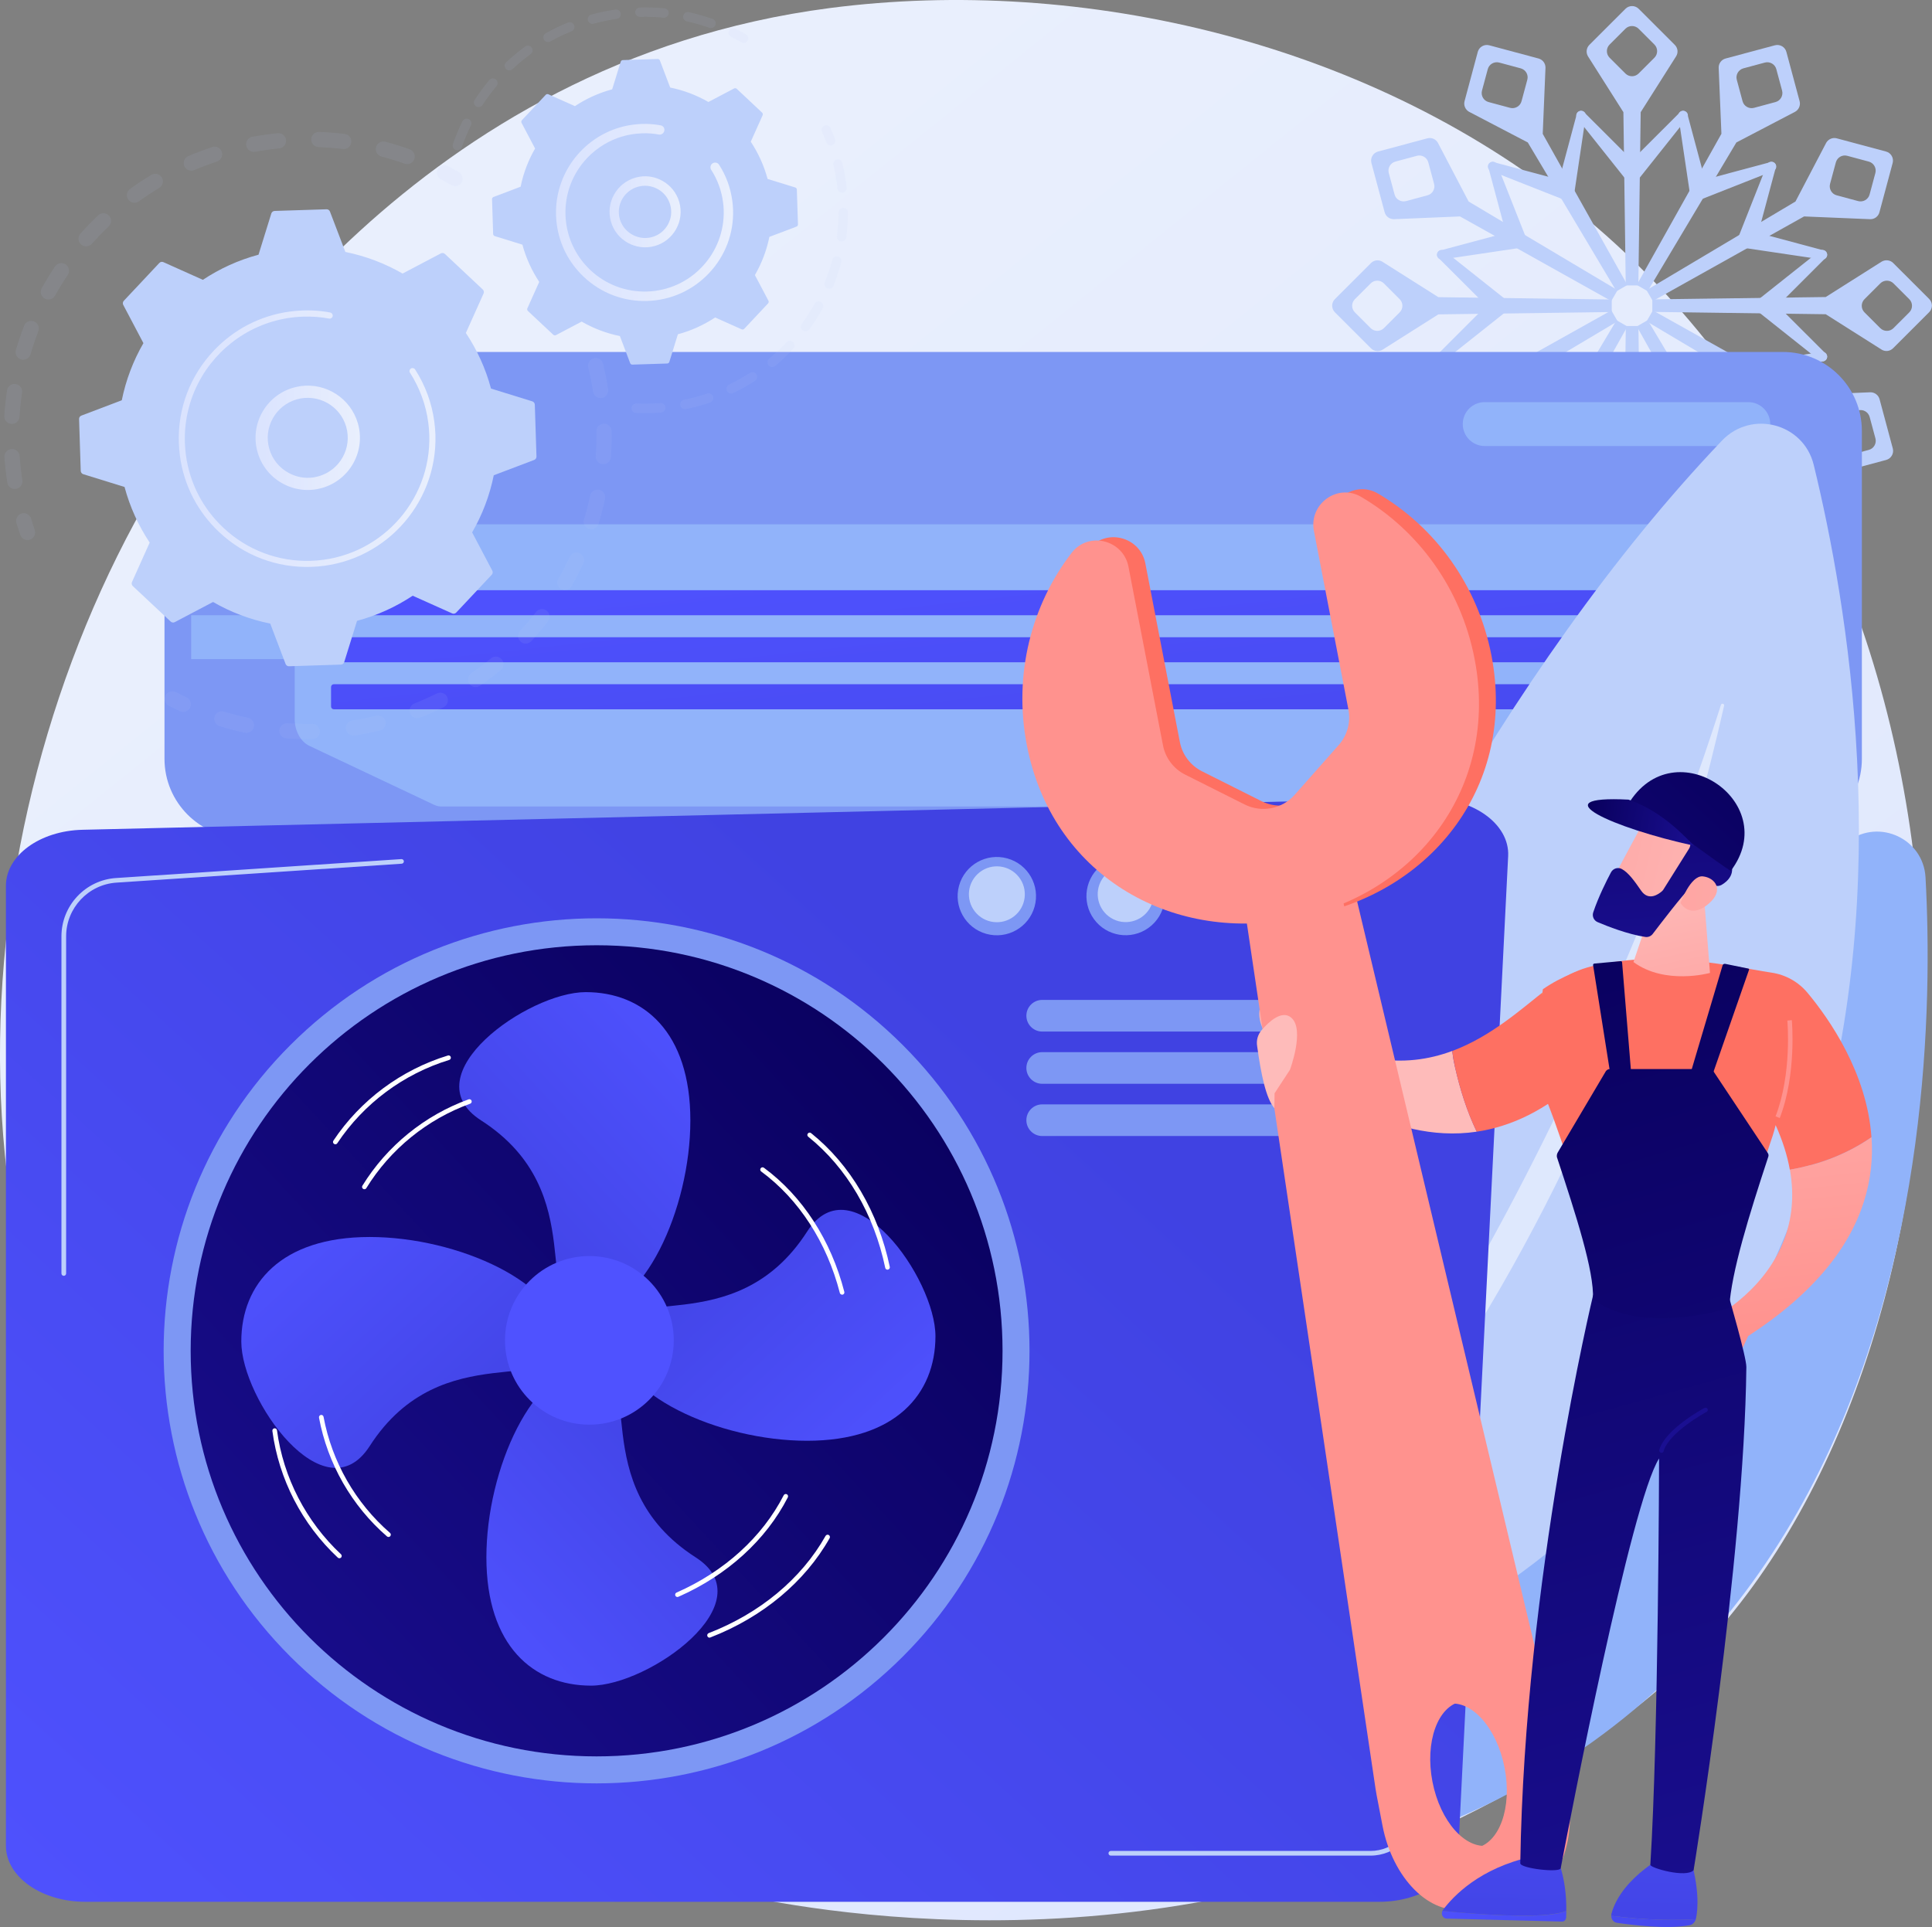 <svg width="416" height="415" viewBox="0 0 416 415" fill="none" xmlns="http://www.w3.org/2000/svg">
<rect x="0" y="0" width="416" height="415" fill="#808080" stroke="none"/>
<g clip-path="url(#clip0)">
<path d="M365.986 355.388C357.487 364.281 349.448 370.032 343.085 374.552C268.389 427.85 180.004 412.317 161.212 408.523C133.475 402.92 79.857 392.086 41.085 346.762C-17.561 278.183 -8.44 170.135 37.066 98.8C45.387 85.757 89.349 13.339 178.684 1.734C232.748 -5.291 295.785 8.878 341.423 46.91C437.225 126.723 430.402 287.951 365.986 355.388Z" fill="url(#paint0_linear)"/>
<path d="M363.153 24.174C363.509 24.529 363.539 25.093 363.227 25.493L352.948 38.417L350.219 35.69L361.744 24.174C362.13 23.788 362.767 23.788 363.153 24.174Z" fill="#BDD0FB"/>
<path d="M339.688 24.174C339.332 24.529 339.303 25.093 339.614 25.493L349.893 38.417L352.622 35.69L341.097 24.174C340.712 23.788 340.074 23.788 339.688 24.174Z" fill="#BDD0FB"/>
<path d="M360.617 9.663L352.845 1.897C352.058 1.111 350.783 1.111 349.997 1.897L342.225 9.663C341.572 10.316 341.453 11.323 341.913 12.109L349.552 24.159L350.056 61.464H352.77L353.275 24.159L360.913 12.109C361.403 11.323 361.269 10.316 360.617 9.663ZM356.226 12.435L352.83 15.829C352.044 16.615 350.768 16.615 349.982 15.829L346.585 12.435C345.799 11.649 345.799 10.375 346.585 9.589L349.982 6.195C350.768 5.41 352.044 5.41 352.83 6.195L356.226 9.589C357.012 10.375 357.012 11.649 356.226 12.435Z" fill="#BDD0FB"/>
<path d="M363.153 107.515C363.509 107.159 363.539 106.596 363.227 106.196L352.948 93.271L350.219 95.998L361.744 107.515C362.13 107.9 362.767 107.9 363.153 107.515Z" fill="#BDD0FB"/>
<path d="M339.688 107.515C339.332 107.159 339.303 106.596 339.614 106.196L349.893 93.271L352.622 95.998L341.097 107.515C340.712 107.9 340.074 107.9 339.688 107.515Z" fill="#BDD0FB"/>
<path d="M360.928 119.564L353.29 107.515L352.785 70.209H350.071L349.567 107.515L341.928 119.564C341.454 120.35 341.587 121.373 342.24 122.01L350.012 129.776C350.798 130.562 352.073 130.562 352.86 129.776L360.632 122.01C361.269 121.358 361.403 120.35 360.928 119.564ZM356.226 122.084L352.83 125.478C352.044 126.264 350.768 126.264 349.982 125.478L346.585 122.084C345.799 121.298 345.799 120.024 346.585 119.238L349.982 115.844C350.768 115.059 352.044 115.059 352.83 115.844L356.226 119.238C357.013 120.039 357.013 121.298 356.226 122.084Z" fill="#BDD0FB"/>
<path d="M340.727 23.892C341.216 24.025 341.528 24.5 341.453 25.004L339.021 41.337L335.283 40.344L339.496 24.618C339.659 24.07 340.193 23.744 340.727 23.892Z" fill="#BDD0FB"/>
<path d="M320.406 35.616C320.273 36.105 320.525 36.609 321 36.802L336.366 42.864L337.36 39.129L321.623 34.919C321.104 34.771 320.555 35.082 320.406 35.616Z" fill="#BDD0FB"/>
<path d="M331.278 12.598L320.659 9.752C319.591 9.471 318.478 10.108 318.196 11.175L315.349 21.787C315.111 22.677 315.512 23.61 316.313 24.07L328.965 30.68L348.068 62.724L350.412 61.375L332.183 28.828L332.776 14.584C332.791 13.65 332.168 12.835 331.278 12.598ZM328.861 17.178L327.615 21.802C327.333 22.869 326.221 23.507 325.153 23.225L320.525 21.98C319.457 21.698 318.819 20.587 319.101 19.52L320.347 14.895C320.629 13.828 321.741 13.191 322.809 13.473L327.437 14.718C328.52 15.014 329.157 16.111 328.861 17.178Z" fill="#BDD0FB"/>
<path d="M382.435 96.072C382.568 95.583 382.316 95.079 381.841 94.887L366.475 88.825L365.481 92.56L381.218 96.769C381.738 96.917 382.286 96.591 382.435 96.072Z" fill="#BDD0FB"/>
<path d="M362.115 107.796C361.625 107.663 361.314 107.188 361.388 106.685L363.82 90.351L367.558 91.344L363.346 107.07C363.183 107.618 362.649 107.93 362.115 107.796Z" fill="#BDD0FB"/>
<path d="M386.528 107.618L373.877 101.008L354.788 68.949L352.444 70.298L370.658 102.861L370.065 117.104C370.05 118.023 370.658 118.838 371.563 119.075L382.183 121.921C383.251 122.203 384.363 121.565 384.645 120.498L387.493 109.886C387.73 108.997 387.329 108.063 386.528 107.618ZM383.74 112.154L382.494 116.778C382.212 117.845 381.1 118.482 380.032 118.201L375.404 116.956C374.336 116.674 373.699 115.563 373.98 114.495L375.226 109.871C375.508 108.804 376.621 108.167 377.688 108.448L382.316 109.693C383.384 109.975 384.022 111.072 383.74 112.154Z" fill="#BDD0FB"/>
<path d="M321.178 34.86C321.667 34.726 322.171 34.978 322.364 35.453L328.431 50.808L324.693 51.801L320.481 36.075C320.332 35.541 320.644 34.993 321.178 34.86Z" fill="#BDD0FB"/>
<path d="M309.445 55.15C309.579 55.639 310.054 55.951 310.558 55.877L326.903 53.446L325.909 49.711L310.143 53.935C309.609 54.083 309.297 54.632 309.445 55.15Z" fill="#BDD0FB"/>
<path d="M307.339 29.791L296.719 32.637C295.651 32.918 295.014 34.03 295.295 35.097L298.143 45.709C298.381 46.598 299.196 47.206 300.116 47.206L314.37 46.613L346.941 64.829L348.291 62.487L316.224 43.397L309.609 30.754C309.164 29.954 308.229 29.554 307.339 29.791ZM307.547 34.978L308.793 39.603C309.075 40.67 308.437 41.782 307.369 42.063L302.741 43.308C301.673 43.59 300.561 42.952 300.279 41.885L299.033 37.261C298.751 36.194 299.389 35.082 300.457 34.801L305.085 33.556C306.153 33.259 307.25 33.897 307.547 34.978Z" fill="#BDD0FB"/>
<path d="M393.396 76.523C393.262 76.034 392.788 75.723 392.284 75.797L375.938 78.228L376.932 81.962L392.669 77.753C393.233 77.605 393.544 77.057 393.396 76.523Z" fill="#BDD0FB"/>
<path d="M381.664 96.828C381.174 96.962 380.67 96.71 380.477 96.236L374.411 80.88L378.148 79.888L382.361 95.613C382.509 96.147 382.198 96.68 381.664 96.828Z" fill="#BDD0FB"/>
<path d="M402.725 84.482L388.472 85.075L355.9 66.859L354.55 69.201L386.618 88.291L393.233 100.934C393.678 101.734 394.627 102.134 395.517 101.897L406.137 99.052C407.205 98.77 407.843 97.658 407.561 96.591L404.713 85.979C404.461 85.075 403.645 84.467 402.725 84.482ZM402.577 89.803L403.823 94.427C404.105 95.494 403.467 96.606 402.399 96.888L397.772 98.132C396.704 98.414 395.591 97.777 395.309 96.71L394.063 92.085C393.782 91.018 394.419 89.907 395.487 89.625L400.115 88.38C401.183 88.098 402.281 88.721 402.577 89.803Z" fill="#BDD0FB"/>
<path d="M309.712 54.113C310.068 53.757 310.632 53.727 311.032 54.039L323.966 64.31L321.237 67.037L309.712 55.521C309.327 55.136 309.327 54.513 309.712 54.113Z" fill="#BDD0FB"/>
<path d="M309.712 77.561C310.068 77.916 310.632 77.946 311.032 77.635L323.966 67.363L321.237 64.636L309.712 76.153C309.327 76.553 309.327 77.175 309.712 77.561Z" fill="#BDD0FB"/>
<path d="M295.206 56.647L287.434 64.414C286.648 65.199 286.648 66.474 287.434 67.259L295.206 75.026C295.859 75.678 296.868 75.797 297.654 75.337L309.712 67.704L347.045 67.2V64.503L309.712 63.999L297.654 56.366C296.868 55.877 295.859 55.995 295.206 56.647ZM297.98 61.034L301.377 64.429C302.163 65.214 302.163 66.489 301.377 67.274L297.98 70.668C297.194 71.454 295.918 71.454 295.132 70.668L291.736 67.274C290.95 66.489 290.95 65.214 291.736 64.429L295.132 61.034C295.918 60.249 297.194 60.249 297.98 61.034Z" fill="#BDD0FB"/>
<path d="M393.114 54.113C392.758 53.757 392.195 53.727 391.794 54.039L378.86 64.31L381.589 67.037L393.114 55.521C393.515 55.136 393.515 54.513 393.114 54.113Z" fill="#BDD0FB"/>
<path d="M393.114 77.561C392.758 77.916 392.195 77.946 391.794 77.635L378.86 67.363L381.589 64.636L393.114 76.153C393.515 76.553 393.515 77.175 393.114 77.561Z" fill="#BDD0FB"/>
<path d="M405.173 56.336L393.114 63.969L355.781 64.473V67.171L393.114 67.674L405.173 75.308C405.959 75.782 406.982 75.648 407.62 74.996L415.392 67.23C416.178 66.444 416.178 65.17 415.392 64.384L407.62 56.618C406.982 55.995 405.974 55.877 405.173 56.336ZM407.709 61.035L411.106 64.429C411.892 65.214 411.892 66.489 411.106 67.274L407.709 70.668C406.923 71.454 405.647 71.454 404.861 70.668L401.465 67.274C400.678 66.489 400.678 65.214 401.465 64.429L404.861 61.035C405.647 60.249 406.923 60.249 407.709 61.035Z" fill="#BDD0FB"/>
<path d="M309.445 76.523C309.579 76.034 310.054 75.723 310.558 75.797L326.903 78.228L325.909 81.962L310.143 77.738C309.609 77.605 309.297 77.057 309.445 76.523Z" fill="#BDD0FB"/>
<path d="M321.178 96.828C321.667 96.962 322.171 96.71 322.364 96.236L328.431 80.88L324.693 79.888L320.481 95.613C320.332 96.147 320.644 96.68 321.178 96.828Z" fill="#BDD0FB"/>
<path d="M298.143 85.964L295.295 96.576C295.014 97.643 295.651 98.755 296.719 99.037L307.339 101.882C308.229 102.119 309.164 101.719 309.623 100.919L316.239 88.276L348.306 69.186L346.956 66.844L314.37 85.075L300.116 84.482C299.181 84.467 298.381 85.075 298.143 85.964ZM302.726 88.38L307.354 89.625C308.422 89.907 309.06 91.018 308.778 92.085L307.532 96.71C307.25 97.777 306.138 98.414 305.07 98.132L300.442 96.888C299.374 96.606 298.736 95.494 299.018 94.427L300.264 89.803C300.546 88.721 301.658 88.098 302.726 88.38Z" fill="#BDD0FB"/>
<path d="M381.664 34.86C381.174 34.726 380.67 34.978 380.477 35.453L374.411 50.808L378.148 51.801L382.361 36.075C382.509 35.541 382.198 34.993 381.664 34.86Z" fill="#BDD0FB"/>
<path d="M393.396 55.15C393.262 55.639 392.788 55.951 392.284 55.877L375.938 53.446L376.932 49.711L392.669 53.92C393.233 54.083 393.544 54.632 393.396 55.15Z" fill="#BDD0FB"/>
<path d="M393.218 30.754L386.603 43.397L354.535 62.487L355.885 64.829L388.457 46.613L402.711 47.206C403.63 47.221 404.446 46.613 404.683 45.709L407.531 35.097C407.813 34.03 407.175 32.918 406.107 32.637L395.487 29.791C394.612 29.554 393.678 29.954 393.218 30.754ZM397.757 33.556L402.384 34.801C403.452 35.082 404.09 36.194 403.808 37.261L402.562 41.885C402.281 42.952 401.168 43.59 400.1 43.308L395.472 42.063C394.405 41.782 393.767 40.67 394.049 39.603L395.295 34.978C395.591 33.897 396.689 33.259 397.757 33.556Z" fill="#BDD0FB"/>
<path d="M320.406 96.072C320.273 95.583 320.525 95.079 321 94.887L336.366 88.825L337.36 92.56L321.623 96.769C321.104 96.917 320.555 96.591 320.406 96.072Z" fill="#BDD0FB"/>
<path d="M340.726 107.796C341.216 107.663 341.527 107.188 341.453 106.685L339.021 90.351L335.283 91.344L339.495 107.07C339.658 107.618 340.192 107.93 340.726 107.796Z" fill="#BDD0FB"/>
<path d="M315.349 109.886L318.197 120.498C318.478 121.565 319.591 122.203 320.659 121.921L331.279 119.075C332.168 118.838 332.777 118.023 332.777 117.104L332.183 102.861L350.412 70.313L348.069 68.964L328.965 101.008L316.313 107.618C315.497 108.063 315.111 108.997 315.349 109.886ZM320.525 109.693L325.153 108.448C326.221 108.167 327.333 108.804 327.615 109.871L328.861 114.496C329.143 115.563 328.505 116.674 327.437 116.956L322.809 118.201C321.741 118.482 320.629 117.845 320.347 116.778L319.101 112.154C318.819 111.072 319.457 109.975 320.525 109.693Z" fill="#BDD0FB"/>
<path d="M362.115 23.892C361.625 24.025 361.314 24.5 361.388 25.004L363.82 41.337L367.558 40.344L363.346 24.618C363.183 24.07 362.649 23.744 362.115 23.892Z" fill="#BDD0FB"/>
<path d="M382.435 35.616C382.568 36.105 382.316 36.609 381.842 36.802L366.475 42.864L365.467 39.129L381.204 34.919C381.738 34.771 382.286 35.082 382.435 35.616Z" fill="#BDD0FB"/>
<path d="M370.065 14.569L370.658 28.813L352.429 61.361L354.773 62.709L373.877 30.68L386.528 24.07C387.329 23.625 387.73 22.677 387.493 21.787L384.645 11.175C384.363 10.108 383.251 9.471 382.183 9.752L371.563 12.598C370.673 12.835 370.05 13.65 370.065 14.569ZM375.389 14.718L380.017 13.473C381.085 13.191 382.197 13.828 382.479 14.895L383.725 19.52C384.007 20.587 383.369 21.698 382.301 21.98L377.674 23.225C376.606 23.507 375.493 22.869 375.211 21.802L373.966 17.178C373.684 16.111 374.322 15.014 375.389 14.718Z" fill="#BDD0FB"/>
<path d="M52.447 180.436H383.873C393.277 180.436 400.901 172.818 400.901 163.421V92.812C400.901 83.415 393.277 75.797 383.873 75.797H52.447C43.043 75.797 35.419 83.415 35.419 92.812V163.421C35.419 172.818 43.043 180.436 52.447 180.436Z" fill="#7D97F4"/>
<path d="M41.161 141.951L395.162 141.951V132.495L41.161 132.495V141.951Z" fill="#91B3FA"/>
<path d="M68.377 112.924H367.944C370.658 112.924 372.868 115.711 372.868 119.164V154.81C372.868 157.418 371.592 159.745 369.664 160.649L342.922 173.292C342.373 173.559 341.794 173.692 341.201 173.692H95.119C94.526 173.692 93.948 173.559 93.399 173.292L66.656 160.649C64.728 159.745 63.452 157.403 63.452 154.81V119.164C63.452 115.711 65.662 112.924 68.377 112.924Z" fill="#91B3FA"/>
<path d="M71.477 132.503H364.843C365.17 132.503 365.437 132.237 365.437 131.911V127.701C365.437 127.375 365.17 127.108 364.843 127.108H71.477C71.15 127.108 70.883 127.375 70.883 127.701V131.911C70.883 132.237 71.15 132.503 71.477 132.503Z" fill="url(#paint1_linear)"/>
<path d="M71.669 142.626H365.037C365.363 142.626 365.63 142.36 365.63 142.034V137.824C365.63 137.498 365.363 137.231 365.037 137.231H71.669C71.343 137.231 71.076 137.498 71.076 137.824V142.034C71.076 142.36 71.343 142.626 71.669 142.626Z" fill="url(#paint2_linear)"/>
<path d="M71.877 152.75H365.244C365.57 152.75 365.837 152.483 365.837 152.157V147.947C365.837 147.621 365.57 147.354 365.244 147.354H71.877C71.551 147.354 71.284 147.621 71.284 147.947V152.157C71.284 152.483 71.551 152.75 71.877 152.75Z" fill="url(#paint3_linear)"/>
<path d="M319.694 86.602H376.443C379.053 86.602 381.174 88.721 381.174 91.33C381.174 93.938 379.053 96.058 376.443 96.058H319.694C317.084 96.058 314.963 93.938 314.963 91.33C314.963 88.706 317.084 86.602 319.694 86.602Z" fill="#91B3FA"/>
<path d="M224.353 408.227C224.353 408.227 298.44 253.002 398.053 181.088C404.743 176.256 414.146 180.703 414.606 188.943C417.632 244.05 410.913 407.812 224.353 408.227Z" fill="#91B3FA"/>
<path opacity="0.5" d="M242.938 401.186C242.448 401.497 242.849 402.224 243.368 401.987C262.546 393.257 339.496 346.673 389.065 231.451C389.228 231.081 388.694 230.814 388.501 231.17C374.455 257.315 319.457 353.076 242.938 401.186Z" fill="white"/>
<path d="M226.696 379.607C226.696 379.607 276.206 194.161 370.777 94.887C377.14 88.217 388.353 91.167 390.533 100.119C405.143 159.968 431.307 341.026 226.696 379.607Z" fill="#BDD0FB"/>
<path opacity="0.5" d="M245.652 368.09C245.177 368.52 245.77 369.246 246.29 368.876C265.557 355.388 340.445 288.529 371.236 151.994C371.34 151.549 370.688 151.371 370.554 151.801C360.498 183.356 319.754 299.66 245.652 368.09Z" fill="white"/>
<path d="M296.971 409.575H18.362C8.929 409.575 1.276 404.18 1.276 397.51V190.752C1.276 184.245 8.573 178.909 17.784 178.702L307.102 171.899C316.995 171.662 325.093 177.397 324.737 184.378L314.028 397.955C313.717 404.432 306.167 409.575 296.971 409.575Z" fill="url(#paint4_linear)"/>
<path d="M194.372 356.786C230.777 320.408 230.777 261.428 194.372 225.05C157.967 188.672 98.944 188.672 62.539 225.05C26.135 261.428 26.135 320.408 62.539 356.786C98.944 393.165 157.967 393.165 194.372 356.786Z" fill="#7D97F4"/>
<path d="M128.462 378.258C176.735 378.258 215.868 339.153 215.868 290.915C215.868 242.677 176.735 203.572 128.462 203.572C80.189 203.572 41.056 242.677 41.056 290.915C41.056 339.153 80.189 378.258 128.462 378.258Z" fill="url(#paint5_linear)"/>
<path d="M148.649 241.293C148.649 260.323 138.563 282.6 126.118 282.6C113.674 282.6 127.883 256.885 103.588 241.293C88.43 231.57 113.674 213.666 126.118 213.666C138.563 213.666 148.649 222.262 148.649 241.293Z" fill="url(#paint6_linear)"/>
<path d="M104.73 335.394C104.73 316.363 114.816 294.087 127.261 294.087C139.705 294.087 125.496 319.802 149.791 335.394C164.949 345.117 139.705 363.021 127.261 363.021C114.816 363.021 104.73 354.44 104.73 335.394Z" fill="url(#paint7_linear)"/>
<path d="M79.605 266.4C98.649 266.4 120.942 276.479 120.942 288.914C120.942 301.349 95.208 287.15 79.605 311.428C69.875 326.575 51.957 301.349 51.957 288.914C51.957 276.479 60.545 266.4 79.605 266.4Z" fill="url(#paint8_linear)"/>
<path d="M173.774 310.286C154.73 310.286 132.437 300.208 132.437 287.773C132.437 275.337 158.171 289.536 173.774 265.259C183.504 250.111 201.422 275.337 201.422 287.773C201.422 300.208 192.819 310.286 173.774 310.286Z" fill="url(#paint9_linear)"/>
<path d="M126.905 306.818C136.94 306.818 145.074 298.689 145.074 288.662C145.074 278.634 136.94 270.506 126.905 270.506C116.87 270.506 108.735 278.634 108.735 288.662C108.735 298.689 116.87 306.818 126.905 306.818Z" fill="url(#paint10_linear)"/>
<path d="M72.203 246.436C72.114 246.436 72.01 246.406 71.921 246.347C71.699 246.199 71.625 245.887 71.788 245.65C77.617 236.906 86.383 230.399 96.439 227.316C96.706 227.227 96.988 227.39 97.062 227.642C97.136 227.909 96.988 228.19 96.736 228.265C86.902 231.273 78.329 237.647 72.633 246.199C72.529 246.362 72.366 246.436 72.203 246.436Z" fill="white"/>
<path d="M78.463 256.114C78.374 256.114 78.284 256.084 78.195 256.04C77.958 255.892 77.884 255.595 78.032 255.358C83.313 246.791 91.441 240.181 100.904 236.757C101.156 236.668 101.452 236.802 101.541 237.054C101.63 237.306 101.497 237.602 101.245 237.691C91.99 241.041 84.039 247.488 78.878 255.877C78.789 256.04 78.626 256.114 78.463 256.114Z" fill="white"/>
<path d="M152.772 352.69C152.579 352.69 152.386 352.572 152.312 352.364C152.208 352.112 152.342 351.816 152.594 351.712C163.629 347.444 172.558 340.003 177.764 330.77C177.898 330.532 178.209 330.443 178.446 330.577C178.684 330.71 178.773 331.021 178.639 331.259C173.314 340.685 164.193 348.288 152.95 352.646C152.89 352.676 152.831 352.69 152.772 352.69Z" fill="white"/>
<path d="M145.875 343.931C145.682 343.931 145.504 343.827 145.415 343.635C145.311 343.383 145.415 343.086 145.667 342.983C155.961 338.447 164.148 331.007 168.746 322.025C168.865 321.773 169.176 321.684 169.414 321.803C169.666 321.921 169.755 322.232 169.636 322.47C164.934 331.659 156.569 339.262 146.068 343.887C146.008 343.916 145.934 343.931 145.875 343.931Z" fill="white"/>
<path d="M73.079 335.587C72.96 335.587 72.826 335.542 72.737 335.453C65.054 328.28 60.041 318.586 58.647 308.167C58.617 307.9 58.795 307.648 59.077 307.604C59.359 307.574 59.596 307.752 59.641 308.034C61.005 318.231 65.915 327.702 73.42 334.727C73.627 334.92 73.627 335.231 73.449 335.438C73.346 335.527 73.212 335.587 73.079 335.587Z" fill="white"/>
<path d="M83.654 331.007C83.535 331.007 83.417 330.962 83.328 330.888C75.719 324.293 70.527 315.207 68.688 305.306C68.644 305.04 68.822 304.773 69.089 304.728C69.356 304.669 69.623 304.862 69.667 305.128C71.462 314.807 76.549 323.685 83.98 330.132C84.188 330.31 84.218 330.621 84.025 330.829C83.936 330.947 83.802 331.007 83.654 331.007Z" fill="white"/>
<path d="M191.099 273.44C190.861 273.44 190.654 273.277 190.609 273.04C188.192 261.465 182.303 251.445 174.027 244.805C173.804 244.628 173.775 244.316 173.953 244.109C174.131 243.887 174.442 243.857 174.65 244.035C183.104 250.808 189.111 261.05 191.588 272.833C191.648 273.1 191.47 273.366 191.203 273.426C191.173 273.426 191.128 273.44 191.099 273.44Z" fill="white"/>
<path d="M181.324 278.821C181.102 278.821 180.894 278.672 180.835 278.45C178.032 267.571 172.024 258.278 163.896 252.29C163.674 252.127 163.629 251.816 163.793 251.594C163.956 251.371 164.267 251.327 164.49 251.49C172.796 257.611 178.951 267.112 181.799 278.213C181.873 278.48 181.71 278.746 181.443 278.821C181.413 278.806 181.369 278.821 181.324 278.821Z" fill="white"/>
<path d="M294.331 222.158H224.412C222.528 222.158 221 220.632 221 218.749C221 216.867 222.528 215.34 224.412 215.34H294.331C296.215 215.34 297.742 216.867 297.742 218.749C297.742 220.632 296.215 222.158 294.331 222.158Z" fill="#7D97F4"/>
<path d="M294.331 233.408H224.412C222.528 233.408 221 231.881 221 229.999C221 228.116 222.528 226.59 224.412 226.59H294.331C296.215 226.59 297.742 228.116 297.742 229.999C297.742 231.881 296.215 233.408 294.331 233.408Z" fill="#7D97F4"/>
<path d="M294.331 244.657H224.412C222.528 244.657 221 243.131 221 241.248C221 239.366 222.528 237.839 224.412 237.839H294.331C296.215 237.839 297.742 239.366 297.742 241.248C297.742 243.116 296.215 244.657 294.331 244.657Z" fill="#7D97F4"/>
<path d="M222.771 195.244C224.015 190.755 221.382 186.109 216.89 184.866C212.398 183.623 207.748 186.254 206.504 190.742C205.26 195.231 207.893 199.877 212.385 201.12C216.877 202.363 221.527 199.732 222.771 195.244Z" fill="#7D97F4"/>
<path d="M218.352 197.336C220.973 195.29 221.439 191.509 219.393 188.889C217.346 186.27 213.562 185.804 210.94 187.85C208.319 189.895 207.853 193.676 209.9 196.296C211.946 198.915 215.731 199.381 218.352 197.336Z" fill="#BDD0FB"/>
<path d="M247.306 199.822C251.087 197.099 251.943 191.828 249.217 188.05C246.492 184.272 241.218 183.416 237.437 186.14C233.656 188.863 232.8 194.134 235.525 197.912C238.25 201.69 243.525 202.545 247.306 199.822Z" fill="#7D97F4"/>
<path d="M247.506 195.731C249.254 192.903 248.378 189.195 245.549 187.448C242.719 185.701 239.008 186.577 237.26 189.404C235.512 192.231 236.388 195.939 239.217 197.686C242.046 199.433 245.757 198.558 247.506 195.731Z" fill="#BDD0FB"/>
<path d="M13.735 274.76C13.453 274.76 13.23 274.537 13.23 274.256V201.646C13.23 195.035 18.392 189.522 24.992 189.092L86.428 185.016C86.695 185.001 86.947 185.209 86.962 185.475C86.976 185.757 86.769 185.994 86.502 186.009L25.067 190.085C19 190.485 14.239 195.569 14.239 201.646V274.256C14.239 274.537 14.017 274.76 13.735 274.76Z" fill="#BDD0FB"/>
<path d="M295.073 399.63H239.185C238.903 399.63 238.681 399.408 238.681 399.126C238.681 398.845 238.903 398.622 239.185 398.622H295.073C299.967 398.622 303.943 394.798 304.12 389.907L306.998 312.362C307.013 312.08 307.235 311.843 307.517 311.887C307.799 311.902 308.007 312.124 307.992 312.406L305.114 389.952C304.907 395.391 300.501 399.63 295.073 399.63Z" fill="#BDD0FB"/>
<path d="M384.17 266.934C385.757 262.739 386.439 257.73 385.401 251.905C391.794 250.793 397.741 248.526 402.977 244.895C403.6 253.861 401.212 263.762 392.951 273.589C388.931 278.361 383.547 283.104 376.427 287.728L374.336 292.204L368.047 284.364C368.018 284.364 379.691 278.836 384.17 266.934Z" fill="url(#paint11_linear)"/>
<path d="M295.606 227.909C302.058 229.036 307.71 228.191 312.693 226.338C312.827 227.45 313.005 228.561 313.272 229.688C314.369 234.594 315.867 239.337 317.973 243.724C308.303 245.147 299.567 242.345 293.055 239.011C292.966 234.46 294.212 230.681 295.606 227.909Z" fill="url(#paint12_linear)"/>
<path d="M312.693 226.338C321.073 223.226 327.6 217.282 332.969 213.073C344.256 204.195 352.829 208.775 352.829 208.775L340.518 232.03C332.835 239.262 325.137 242.657 317.959 243.724C315.852 239.351 314.354 234.594 313.257 229.688C313.019 228.561 312.827 227.45 312.693 226.338Z" fill="url(#paint13_linear)"/>
<path d="M271.43 216.719L277.125 220.039C283.948 224.53 290.074 226.946 295.606 227.909C294.212 230.696 292.966 234.46 293.055 238.996C285.832 235.29 281.353 230.918 281.353 230.918C268.478 222.603 271.43 216.719 271.43 216.719Z" fill="url(#paint14_linear)"/>
<path d="M335.936 377.576L289.496 182.704L269.621 186.542L299.077 384.675C299.137 385.12 299.226 385.564 299.3 385.994L300.576 392.619C302.771 403.988 310.78 412.021 318.448 410.539L327.57 408.775C335.238 407.293 339.688 396.873 337.493 385.505L336.217 378.88C336.128 378.45 336.039 378.02 335.936 377.576ZM320.658 397.436C315.571 398.415 310.098 392.279 308.437 383.712C306.775 375.145 309.564 367.408 314.666 366.43C319.754 365.452 325.227 371.588 326.873 380.155C328.534 388.707 325.746 396.458 320.658 397.436Z" fill="url(#paint15_linear)"/>
<path d="M286.544 113.621L293.975 152.083C294.509 154.825 293.738 157.656 291.884 159.745L282.406 170.461C279.706 173.514 275.271 174.374 271.623 172.536L258.837 166.119C256.345 164.874 254.566 162.532 254.046 159.79L246.616 121.328C245.488 115.533 238.013 113.651 234.394 118.334C225.761 129.524 221.786 144.494 224.738 159.79C230.078 187.447 255.337 202.313 281.961 197.184C308.585 192.056 326.487 168.861 321.148 141.204C318.196 125.908 308.941 113.488 296.748 106.314C291.676 103.305 285.417 107.826 286.544 113.621Z" fill="url(#paint16_linear)"/>
<path d="M282.91 114.333L290.341 152.794C290.875 155.536 290.104 158.367 288.25 160.457L278.772 171.173C276.073 174.226 271.638 175.086 267.989 173.248L255.204 166.83C252.712 165.585 250.932 163.243 250.413 160.501L242.982 122.04C241.855 116.245 234.379 114.362 230.76 119.046C222.128 130.236 218.153 145.206 221.104 160.501C226.444 188.158 251.703 203.024 278.327 197.896C304.951 192.768 322.854 169.572 317.514 141.915C314.562 126.62 305.307 114.199 293.115 107.026C288.042 104.002 281.798 108.523 282.91 114.333Z" fill="url(#paint17_linear)"/>
<path d="M333.043 378.139L286.603 183.267L266.728 187.106L296.185 385.238C296.244 385.683 296.333 386.128 296.408 386.558L297.683 393.183C299.878 404.551 307.888 412.584 315.556 411.102L324.678 409.338C332.346 407.856 336.796 397.437 334.601 386.069L333.325 379.443C333.236 379.014 333.147 378.569 333.043 378.139ZM317.751 397.985C312.664 398.963 307.191 392.827 305.529 384.26C303.868 375.694 306.657 367.957 311.759 366.979C316.846 366 322.319 372.136 323.966 380.703C325.642 389.27 322.853 397.007 317.751 397.985Z" fill="url(#paint18_linear)"/>
<path d="M270.688 225.286C270.481 224.041 270.837 222.781 271.667 221.832C273.269 219.98 276.028 217.46 278.03 219.164C281.012 221.699 277.749 230.399 277.749 230.399L274.441 235.453L274.396 238.669C272.602 236.565 271.534 231.422 270.688 225.286Z" fill="url(#paint19_linear)"/>
<path d="M346.926 412.584C346.926 412.451 346.941 412.303 346.971 412.169C349.21 403.943 359.667 398.993 359.667 398.993L363.761 399.393C365.986 406.715 365.6 411.191 365.185 413.162C365.17 413.221 365.155 413.266 365.14 413.325C361.758 413.562 354.787 413.636 346.926 412.584Z" fill="url(#paint20_linear)"/>
<path d="M365.14 413.325C364.947 413.992 364.443 414.496 363.82 414.615C358.985 415.534 351.346 414.57 348.142 414.096C347.43 413.992 346.926 413.325 346.926 412.584C354.787 413.637 361.758 413.562 365.14 413.325Z" fill="url(#paint21_linear)"/>
<path d="M365.541 393.316L363.642 401.646C363.509 402.254 363.019 402.713 362.455 402.743C361.758 402.802 360.765 402.817 359.771 402.654C358.881 402.506 358.273 401.587 358.451 400.608L359.8 393.212L365.541 393.316Z" fill="url(#paint22_linear)"/>
<path d="M329.157 412.569C333.696 412.525 336.039 412.036 337.27 411.562C337.27 412.006 337.255 412.466 337.226 412.94C337.196 413.444 336.81 413.844 336.35 413.829L311.477 413.192C310.676 413.177 310.231 412.243 310.587 411.517C313.85 411.873 322.141 412.629 329.157 412.569Z" fill="url(#paint23_linear)"/>
<path d="M310.587 411.532C310.617 411.472 310.646 411.398 310.691 411.339C312.945 408.316 318.656 402.313 329.765 399.867L335.075 399.793C335.075 399.793 337.359 403.943 337.256 411.547C336.039 412.021 333.681 412.51 329.142 412.554C322.141 412.629 313.85 411.873 310.587 411.532Z" fill="url(#paint24_linear)"/>
<path d="M336.217 391.79C336.158 392.19 335.313 398.178 334.986 400.505C334.912 401.053 334.497 401.483 333.993 401.527C333.088 401.616 331.619 401.69 330.344 401.409C329.661 401.261 329.172 400.579 329.187 399.808L329.365 390.382L336.217 391.79Z" fill="url(#paint25_linear)"/>
<path d="M343.025 278.954C343.025 278.954 328.282 340.122 327.348 401.275C327.333 402.387 335.861 403.38 336.054 402.343C338.042 391.864 351.183 323.611 357.235 314.096C357.235 314.096 357.101 374.256 355.351 401.602C355.307 402.283 363.049 404.506 364.666 402.772C364.666 402.772 375.567 336.194 376.027 294.413C376.057 292.264 372.171 278.939 372.171 278.939H343.025V278.954Z" fill="url(#paint26_linear)"/>
<path d="M332.109 213.873C333.028 212.717 331.871 216.259 332.109 213.873V213.873Z" fill="url(#paint27_linear)"/>
<path d="M332.109 213.873C332.124 213.651 332.168 213.384 332.213 213.043C348.35 201.868 372.2 208.123 381.456 209.471C384.481 209.916 387.24 211.457 389.198 213.814C393.915 219.476 401.998 231.066 402.962 244.895C397.741 248.511 391.779 250.794 385.386 251.905C384.852 248.926 383.873 245.725 382.331 242.301C382.153 243.086 381.93 243.872 381.678 244.643C374.722 265.274 371.103 277.057 371.043 281.044C371.029 281.578 339.213 280.273 344.85 280.096C347.208 280.022 333.874 233.052 326.917 224.708C326.502 224.234 333.028 212.717 332.109 213.873Z" fill="url(#paint28_linear)"/>
<path d="M366.861 192.516L368.196 209.531C368.196 209.531 358.584 212.228 351.717 207.189L356.893 191.849L366.861 192.516Z" fill="url(#paint29_linear)"/>
<path d="M356.137 172.951C355.899 173.159 346.066 191.582 346.066 191.582L356.715 196.962L368.626 180.881C368.626 180.896 360.053 169.409 356.137 172.951Z" fill="url(#paint30_linear)"/>
<path d="M359.712 176.894C362.099 177.249 363.36 179.873 363.865 181.251C364.043 181.755 363.983 182.304 363.701 182.748L358.169 191.567C358.08 191.7 357.991 191.819 357.872 191.923C357.22 192.501 355.01 194.19 353.363 191.804C351.969 189.774 350.649 187.936 349.21 187.15C348.38 186.691 347.327 187.032 346.882 187.862C345.962 189.596 344.182 193.123 343.055 196.488C342.773 197.332 343.188 198.251 344.004 198.592C346.17 199.511 350.427 201.186 354.238 201.779C354.861 201.883 355.484 201.631 355.87 201.127C357.561 198.904 362.292 192.723 363.909 191.182C365.407 189.744 368.107 190.352 369.308 190.722C369.768 190.87 370.257 190.811 370.687 190.574C371.933 189.848 374.128 188.039 372.215 184.853C371.74 184.067 372.007 183.03 372.794 182.541C374.188 181.651 375.73 179.977 374.351 177.19C372.616 173.663 367.676 174.004 364.918 171.41C363.553 170.135 362.218 168.712 360.438 168.105C360.053 167.971 359.667 167.882 359.252 167.897C357.516 167.927 354.876 170.802 354.758 172.536C354.609 175.026 357.635 176.597 359.712 176.894Z" fill="url(#paint31_linear)"/>
<path d="M361.847 194.457C361.847 194.457 364.028 188.469 366.653 188.736C369.293 189.003 371.31 191.671 367.988 194.561C363.864 198.162 361.847 194.457 361.847 194.457Z" fill="url(#paint32_linear)"/>
<path d="M383.22 240.774C386.884 231.333 385.831 219.817 385.816 219.698L384.852 219.787C384.867 219.905 385.89 231.185 382.316 240.418L383.22 240.774Z" fill="url(#paint33_linear)"/>
<path d="M357.739 312.88C357.946 312.88 358.154 312.747 358.213 312.525C359.356 308.449 367.38 304.106 367.469 304.062C367.706 303.943 367.795 303.647 367.662 303.409C367.543 303.172 367.246 303.083 367.009 303.217C366.668 303.395 358.54 307.797 357.279 312.258C357.205 312.51 357.353 312.777 357.62 312.851C357.65 312.865 357.694 312.88 357.739 312.88Z" fill="url(#paint34_linear)"/>
<path d="M380.64 248.318L368.759 230.444C368.67 230.31 368.537 230.236 368.374 230.236H346.629C346.274 230.236 345.947 230.429 345.754 230.725L335.416 248.2C335.238 248.496 335.179 248.867 335.238 249.208C339.332 261.613 343.292 273.826 342.996 279.769C350.412 285.55 363.434 284.349 372.334 281.681C372.794 273.93 376.606 261.717 380.759 249.089C380.848 248.822 380.788 248.541 380.64 248.318Z" fill="url(#paint35_linear)"/>
<path d="M376.605 208.849L368.626 231.763H363.82L370.91 207.9C370.984 207.663 371.221 207.53 371.459 207.574L376.457 208.597C376.576 208.626 376.65 208.745 376.605 208.849Z" fill="url(#paint36_linear)"/>
<path d="M349.269 207.233L351.227 231.126L346.793 231.674L343.025 207.856C342.995 207.678 343.129 207.53 343.292 207.515L348.973 206.996C349.121 206.981 349.255 207.085 349.269 207.233Z" fill="url(#paint37_linear)"/>
<path d="M350.056 174.137C359.533 156.247 384.096 172.507 372.66 187.565C364.161 181.918 354.55 173.529 350.056 174.137Z" fill="url(#paint38_linear)"/>
<path d="M350.664 172.21C331.501 171.232 347.282 178.331 364.725 182.126C360.379 177.516 356.048 174.078 350.664 172.21Z" fill="url(#paint39_linear)"/>
<g opacity="0.3">
<path opacity="0.3" d="M128.047 77.116C128.863 77.012 129.649 77.531 129.856 78.361C130.286 80.154 130.657 82.007 130.939 83.845C131.073 84.734 130.464 85.579 129.56 85.712C129.545 85.712 129.545 85.712 129.53 85.712C128.64 85.831 127.824 85.223 127.691 84.334C127.424 82.585 127.083 80.836 126.667 79.132C126.46 78.257 126.994 77.368 127.869 77.16C127.943 77.131 128.002 77.131 128.047 77.116ZM129.842 91.27C129.901 91.256 129.975 91.256 130.034 91.256C130.939 91.241 131.681 91.967 131.696 92.871C131.725 94.724 131.666 96.606 131.547 98.444C131.488 99.348 130.702 100.03 129.797 99.956C128.892 99.897 128.21 99.111 128.284 98.207C128.403 96.458 128.462 94.665 128.432 92.901C128.403 92.086 129.026 91.374 129.842 91.27ZM128.447 105.469C128.625 105.44 128.818 105.455 129.011 105.484C129.901 105.677 130.464 106.536 130.272 107.426C129.886 109.234 129.411 111.057 128.877 112.836C128.61 113.695 127.691 114.184 126.831 113.932C125.97 113.666 125.481 112.747 125.748 111.887C126.267 110.197 126.712 108.478 127.068 106.759C127.216 106.047 127.78 105.558 128.447 105.469ZM123.923 119.001C124.22 118.957 124.532 119.001 124.828 119.135C125.644 119.52 126 120.483 125.629 121.313C124.843 122.988 123.983 124.663 123.063 126.279C122.618 127.064 121.61 127.331 120.824 126.886C120.037 126.442 119.77 125.434 120.215 124.648C121.09 123.122 121.921 121.536 122.663 119.935C122.9 119.402 123.389 119.075 123.923 119.001ZM116.493 131.185C116.908 131.125 117.353 131.229 117.709 131.511C118.421 132.059 118.554 133.097 118.005 133.808C116.878 135.275 115.662 136.713 114.401 138.077C113.793 138.743 112.755 138.788 112.087 138.18C111.42 137.573 111.375 136.535 111.983 135.868C113.185 134.564 114.327 133.2 115.41 131.822C115.692 131.451 116.092 131.244 116.493 131.185ZM106.555 141.426C107.104 141.352 107.667 141.56 108.038 142.004C108.617 142.701 108.513 143.738 107.816 144.316C106.377 145.487 104.879 146.628 103.351 147.681C102.61 148.2 101.586 148.007 101.067 147.266C100.548 146.525 100.741 145.502 101.482 144.983C102.936 143.975 104.36 142.908 105.724 141.782C105.976 141.574 106.258 141.456 106.555 141.426ZM47.552 153.209C47.775 153.18 48.012 153.194 48.249 153.268C49.94 153.772 51.661 154.217 53.396 154.588C54.286 154.78 54.85 155.64 54.657 156.529C54.464 157.418 53.604 157.982 52.714 157.789C50.889 157.404 49.08 156.944 47.3 156.396C46.44 156.129 45.95 155.225 46.203 154.35C46.38 153.728 46.929 153.298 47.552 153.209ZM94.6 149.193C95.267 149.104 95.965 149.445 96.276 150.082C96.677 150.897 96.35 151.875 95.549 152.275C93.888 153.105 92.182 153.876 90.447 154.558C89.602 154.884 88.652 154.484 88.311 153.639C87.97 152.794 88.385 151.846 89.231 151.505C90.862 150.853 92.494 150.126 94.066 149.341C94.244 149.267 94.422 149.222 94.6 149.193ZM61.584 155.773C61.687 155.758 61.806 155.758 61.91 155.758C63.675 155.877 65.455 155.922 67.22 155.892C68.124 155.877 68.866 156.603 68.881 157.507C68.896 158.412 68.169 159.167 67.264 159.167C65.41 159.197 63.526 159.153 61.672 159.019C60.768 158.96 60.086 158.174 60.145 157.27C60.234 156.5 60.827 155.877 61.584 155.773ZM81.207 154.113C82.022 154.01 82.808 154.528 83.016 155.343C83.224 156.218 82.69 157.107 81.815 157.33C80.02 157.774 78.166 158.13 76.342 158.412C76.327 158.412 76.312 158.412 76.312 158.412C75.437 158.53 74.606 157.922 74.473 157.033C74.339 156.144 74.947 155.299 75.837 155.166C77.588 154.899 79.338 154.543 81.043 154.128C81.088 154.128 81.147 154.113 81.207 154.113Z" fill="#BDD0FB"/>
<path opacity="0.3" d="M36.888 148.896C37.214 148.852 37.541 148.911 37.852 149.059C38.608 149.444 39.38 149.815 40.151 150.185C40.967 150.571 41.323 151.534 40.952 152.364C40.566 153.179 39.602 153.535 38.772 153.165C37.956 152.794 37.155 152.394 36.354 151.979C35.553 151.564 35.227 150.571 35.642 149.77C35.894 149.281 36.369 148.97 36.888 148.896Z" fill="#BDD0FB"/>
</g>
<g opacity="0.3">
<path opacity="0.3" d="M4.91 110.538C5.696 110.434 6.452 110.909 6.689 111.694C6.927 112.509 7.194 113.325 7.476 114.125C7.772 114.985 7.312 115.918 6.467 116.215C5.607 116.511 4.672 116.052 4.376 115.207C4.079 114.362 3.812 113.502 3.545 112.643C3.278 111.783 3.782 110.864 4.643 110.597C4.732 110.568 4.821 110.538 4.91 110.538Z" fill="#BDD0FB"/>
<path opacity="0.3" d="M57.534 28.961C58.276 28.857 59.032 28.768 59.789 28.694C60.694 28.605 61.495 29.257 61.584 30.162C61.673 31.066 61.005 31.866 60.115 31.955C58.365 32.133 56.63 32.37 54.939 32.681C54.049 32.844 53.188 32.251 53.025 31.362C52.862 30.473 53.456 29.613 54.345 29.45C55.398 29.272 56.466 29.094 57.534 28.961ZM68.436 28.427C68.525 28.413 68.614 28.413 68.718 28.413C70.542 28.487 72.396 28.62 74.206 28.842C75.111 28.946 75.748 29.761 75.63 30.666C75.526 31.57 74.695 32.207 73.805 32.088C72.085 31.881 70.335 31.747 68.599 31.673C67.695 31.644 66.983 30.888 67.027 29.984C67.042 29.183 67.665 28.531 68.436 28.427ZM45.995 31.599C46.766 31.495 47.508 31.955 47.76 32.711C48.042 33.571 47.582 34.489 46.722 34.786C45.075 35.334 43.429 35.942 41.842 36.624C41.011 36.979 40.047 36.594 39.691 35.764C39.335 34.934 39.721 33.971 40.551 33.615C42.227 32.904 43.963 32.251 45.698 31.673C45.787 31.629 45.891 31.614 45.995 31.599ZM82.334 30.488C82.541 30.458 82.749 30.473 82.972 30.532C84.737 30.991 86.502 31.54 88.222 32.162C89.068 32.474 89.513 33.407 89.216 34.252C88.905 35.112 87.97 35.542 87.125 35.245C85.493 34.667 83.817 34.148 82.141 33.704C81.266 33.467 80.747 32.577 80.969 31.703C81.147 31.036 81.696 30.576 82.334 30.488ZM33.224 37.439C33.847 37.35 34.5 37.646 34.841 38.224C35.301 38.995 35.049 40.003 34.277 40.477C32.794 41.367 31.326 42.33 29.917 43.353C29.19 43.886 28.152 43.723 27.633 42.982C27.099 42.256 27.277 41.218 28.003 40.7C29.487 39.632 31.029 38.61 32.587 37.676C32.794 37.543 33.017 37.468 33.224 37.439ZM22.056 45.946C22.56 45.872 23.079 46.05 23.465 46.435C24.088 47.088 24.058 48.125 23.405 48.748C22.145 49.948 20.928 51.208 19.771 52.497C19.178 53.179 18.14 53.239 17.458 52.631C16.775 52.023 16.716 51.001 17.324 50.319C18.54 48.955 19.816 47.621 21.151 46.376C21.403 46.139 21.729 45.991 22.056 45.946ZM13.008 56.677C13.394 56.633 13.794 56.707 14.135 56.944C14.892 57.448 15.085 58.471 14.58 59.212C13.616 60.649 12.697 62.146 11.851 63.658C11.406 64.444 10.412 64.74 9.626 64.295C8.84 63.851 8.543 62.858 8.988 62.072C9.878 60.486 10.842 58.9 11.851 57.389C12.133 56.988 12.548 56.736 13.008 56.677ZM6.511 69.127C6.778 69.097 7.045 69.127 7.312 69.231C8.158 69.557 8.573 70.505 8.247 71.35C7.624 72.966 7.045 74.626 6.571 76.286C6.319 77.16 5.399 77.649 4.539 77.397C3.664 77.145 3.174 76.227 3.426 75.367C3.945 73.618 4.539 71.869 5.191 70.165C5.414 69.572 5.933 69.201 6.511 69.127ZM2.907 82.704C3.056 82.689 3.204 82.689 3.367 82.704C4.257 82.837 4.88 83.667 4.746 84.571C4.494 86.275 4.301 88.024 4.198 89.758C4.138 90.663 3.352 91.344 2.462 91.285C1.557 91.226 0.875 90.455 0.935 89.551C1.053 87.728 1.246 85.89 1.513 84.097C1.617 83.341 2.195 82.792 2.907 82.704ZM2.373 96.725C2.403 96.725 2.447 96.71 2.477 96.71C3.382 96.65 4.168 97.317 4.227 98.222C4.316 99.496 4.45 100.786 4.613 102.045C4.672 102.505 4.746 102.964 4.806 103.409C4.939 104.298 4.331 105.143 3.441 105.277C2.536 105.44 1.706 104.802 1.572 103.913C1.498 103.439 1.424 102.964 1.365 102.475C1.187 101.141 1.053 99.793 0.949 98.459C0.89 97.599 1.528 96.843 2.373 96.725Z" fill="#BDD0FB"/>
<path opacity="0.3" d="M95.475 35.571C95.802 35.527 96.143 35.586 96.454 35.749C97.24 36.164 98.041 36.594 98.813 37.039C99.599 37.483 99.866 38.491 99.421 39.277C98.976 40.062 97.967 40.329 97.181 39.885C96.439 39.455 95.683 39.054 94.941 38.654C94.14 38.239 93.829 37.246 94.244 36.446C94.496 35.957 94.971 35.645 95.475 35.571Z" fill="#BDD0FB"/>
</g>
<path d="M95.802 54.691C95.564 54.469 95.208 54.424 94.926 54.572L86.68 58.915C82.912 56.736 78.759 55.15 74.369 54.261L71.046 45.561C70.928 45.25 70.631 45.057 70.305 45.072L59.136 45.428C58.81 45.442 58.528 45.65 58.424 45.961L55.665 54.854C51.334 56.01 47.3 57.863 43.681 60.264L35.182 56.455C34.885 56.321 34.529 56.395 34.307 56.633L26.654 64.784C26.431 65.022 26.387 65.377 26.535 65.659L30.881 73.9C28.7 77.664 27.113 81.814 26.223 86.201L17.517 89.507C17.205 89.625 17.013 89.921 17.027 90.248L17.383 101.408C17.398 101.734 17.606 102.016 17.917 102.12L26.817 104.876C27.974 109.204 29.828 113.236 32.23 116.852L28.419 125.345C28.285 125.641 28.359 125.997 28.597 126.219L36.754 133.867C36.992 134.089 37.348 134.134 37.629 133.986L45.876 129.643C49.644 131.822 53.797 133.408 58.187 134.297L61.495 142.997C61.613 143.308 61.91 143.501 62.236 143.486L73.405 143.13C73.731 143.116 74.013 142.908 74.117 142.597L76.876 133.704C81.207 132.548 85.241 130.695 88.86 128.294L97.359 132.103C97.656 132.237 98.011 132.163 98.234 131.925L105.887 123.774C106.11 123.536 106.154 123.181 106.006 122.899L101.66 114.658C103.841 110.894 105.428 106.744 106.318 102.357L115.024 99.052C115.336 98.933 115.528 98.636 115.514 98.31L115.158 87.15C115.143 86.824 114.935 86.542 114.624 86.438L105.724 83.682C104.567 79.354 102.713 75.322 100.31 71.706L104.122 63.213C104.256 62.917 104.182 62.561 103.944 62.339L95.802 54.691Z" fill="#BDD0FB"/>
<path d="M64.787 83.148C70.216 82.422 75.511 85.772 77.068 91.196C78.774 97.154 75.318 103.379 69.355 105.084C66.463 105.914 63.437 105.558 60.812 104.106C58.187 102.653 56.288 100.267 55.458 97.377C53.752 91.418 57.208 85.193 63.17 83.489C63.704 83.341 64.253 83.222 64.787 83.148ZM67.383 102.831C67.798 102.772 68.213 102.683 68.629 102.564C73.197 101.26 75.852 96.487 74.547 91.922C73.241 87.357 68.465 84.704 63.897 86.009C59.329 87.313 56.674 92.085 57.979 96.65C58.617 98.859 60.07 100.697 62.088 101.808C63.719 102.727 65.573 103.068 67.383 102.831Z" fill="url(#paint40_linear)"/>
<path d="M62.414 67.096C63.349 66.978 64.298 66.889 65.247 66.859C65.544 66.844 65.841 66.844 66.152 66.844C67.635 66.844 69.104 66.963 70.557 67.2C70.572 67.2 70.602 67.2 70.617 67.215C70.676 67.23 70.735 67.23 70.78 67.245C70.883 67.26 71.002 67.289 71.106 67.304C71.388 67.363 71.595 67.586 71.64 67.867C71.655 67.926 71.655 68.001 71.64 68.075C71.581 68.43 71.239 68.668 70.883 68.608C69.044 68.267 67.175 68.134 65.292 68.193C55.962 68.49 47.923 73.618 43.473 81.088C40.996 85.253 39.647 90.129 39.81 95.317C39.84 96.221 39.914 97.125 40.032 98.014C40.833 104.002 43.637 109.471 48.101 113.665C53.233 118.482 59.922 121.002 66.953 120.78C81.474 120.32 92.894 108.152 92.435 93.656C92.405 92.767 92.331 91.878 92.212 90.989C91.708 87.18 90.358 83.504 88.282 80.273C88.222 80.184 88.193 80.095 88.178 80.006C88.148 79.769 88.252 79.517 88.475 79.369C88.786 79.176 89.186 79.265 89.379 79.561C91.574 82.97 92.984 86.809 93.517 90.811C93.636 91.73 93.725 92.663 93.755 93.612C94.229 108.834 82.23 121.61 66.997 122.084C59.626 122.321 52.595 119.668 47.211 114.614C42.524 110.212 39.573 104.461 38.742 98.177C38.623 97.243 38.534 96.295 38.505 95.346C38.267 87.98 40.922 80.954 45.98 75.574C50.37 70.891 56.125 67.941 62.414 67.096Z" fill="url(#paint41_linear)"/>
<g opacity="0.3">
<path opacity="0.3" d="M177.779 26.96C178.21 26.901 178.655 27.138 178.833 27.553C179.189 28.338 179.515 29.139 179.811 29.954C180.004 30.473 179.737 31.066 179.218 31.258C178.699 31.451 178.106 31.184 177.913 30.665C177.631 29.895 177.305 29.124 176.978 28.383C176.756 27.879 176.978 27.271 177.498 27.049C177.587 27.004 177.69 26.975 177.779 26.96Z" fill="#BDD0FB"/>
<path opacity="0.3" d="M180.271 34.326C180.775 34.252 181.265 34.578 181.384 35.097C181.725 36.535 182.007 38.002 182.199 39.469C182.244 39.78 182.274 40.092 182.318 40.403C182.377 40.951 181.947 41.44 181.428 41.514C180.879 41.574 180.375 41.174 180.316 40.625C180.286 40.329 180.242 40.032 180.212 39.736C180.019 38.343 179.767 36.935 179.441 35.556C179.307 35.008 179.648 34.474 180.197 34.341C180.212 34.341 180.242 34.341 180.271 34.326ZM181.443 44.76C181.487 44.76 181.547 44.746 181.591 44.746C182.155 44.746 182.6 45.205 182.6 45.768C182.585 47.562 182.452 49.37 182.214 51.134C182.14 51.682 181.621 52.067 181.072 52.008C180.523 51.934 180.123 51.43 180.197 50.867C180.42 49.177 180.553 47.458 180.568 45.739C180.568 45.249 180.953 44.834 181.443 44.76ZM180.049 55.18C180.182 55.165 180.316 55.165 180.434 55.209C180.968 55.358 181.295 55.906 181.161 56.44C180.701 58.174 180.138 59.893 179.47 61.553C179.263 62.072 178.669 62.324 178.15 62.116C177.631 61.909 177.379 61.316 177.587 60.797C178.224 59.211 178.773 57.566 179.203 55.921C179.307 55.506 179.648 55.224 180.049 55.18ZM176.118 64.918C176.326 64.888 176.548 64.932 176.741 65.036C177.231 65.303 177.409 65.925 177.142 66.415C176.267 67.986 175.302 69.512 174.249 70.95C173.923 71.394 173.285 71.498 172.84 71.172C172.395 70.846 172.291 70.209 172.618 69.764C173.626 68.386 174.546 66.933 175.377 65.436C175.54 65.14 175.822 64.962 176.118 64.918ZM169.948 73.41C170.245 73.366 170.541 73.455 170.779 73.677C171.194 74.062 171.209 74.7 170.823 75.1C169.592 76.404 168.287 77.649 166.907 78.805C166.477 79.161 165.839 79.102 165.483 78.672C165.127 78.242 165.187 77.605 165.617 77.249C166.922 76.152 168.183 74.966 169.355 73.722C169.503 73.544 169.725 73.44 169.948 73.41ZM161.894 80.154C162.265 80.109 162.665 80.273 162.873 80.614C163.17 81.088 163.036 81.71 162.576 82.007C161.078 82.985 159.491 83.859 157.875 84.645C157.37 84.882 156.762 84.674 156.525 84.171C156.287 83.667 156.495 83.059 156.999 82.822C158.542 82.081 160.04 81.236 161.479 80.317C161.597 80.213 161.746 80.169 161.894 80.154ZM152.431 84.719C152.906 84.66 153.366 84.927 153.529 85.401C153.707 85.934 153.425 86.498 152.891 86.69C151.2 87.268 149.45 87.728 147.685 88.098C147.136 88.202 146.602 87.861 146.483 87.313C146.365 86.764 146.721 86.231 147.269 86.112C148.946 85.771 150.622 85.312 152.223 84.778C152.298 84.734 152.372 84.719 152.431 84.719ZM136.872 86.913C136.931 86.898 136.991 86.898 137.05 86.898C138.518 86.957 140.031 86.942 141.515 86.853C141.737 86.838 141.96 86.824 142.182 86.809C142.746 86.764 143.22 87.179 143.28 87.743C143.324 88.306 142.909 88.81 142.345 88.839C142.108 88.854 141.871 88.869 141.633 88.884C140.076 88.988 138.504 89.002 136.946 88.928C136.383 88.899 135.952 88.439 135.982 87.876C136.012 87.372 136.397 86.972 136.872 86.913Z" fill="#BDD0FB"/>
</g>
<g opacity="0.3">
<path opacity="0.3" d="M132.511 2.06C133.06 1.986 133.564 2.371 133.653 2.92C133.728 3.468 133.357 3.987 132.793 4.061C131.132 4.298 129.471 4.654 127.839 5.098C127.305 5.247 126.742 4.935 126.593 4.387C126.445 3.853 126.771 3.29 127.305 3.142C129.011 2.683 130.746 2.327 132.511 2.06C132.496 2.075 132.511 2.06 132.511 2.06ZM137.673 1.63C137.703 1.63 137.747 1.615 137.777 1.615C139.542 1.571 141.322 1.63 143.072 1.793C143.635 1.853 144.036 2.342 143.977 2.89C143.917 3.453 143.428 3.853 142.879 3.809C141.203 3.646 139.512 3.587 137.821 3.631C137.258 3.646 136.798 3.201 136.783 2.653C136.783 2.134 137.169 1.689 137.673 1.63ZM122.544 4.787C122.989 4.728 123.434 4.965 123.612 5.41C123.82 5.928 123.582 6.521 123.063 6.729C121.506 7.366 119.978 8.107 118.51 8.922C118.02 9.189 117.412 9.026 117.13 8.537C116.863 8.048 117.026 7.44 117.516 7.159C119.044 6.299 120.66 5.528 122.292 4.861C122.381 4.817 122.455 4.802 122.544 4.787ZM147.966 2.608C148.085 2.594 148.204 2.594 148.322 2.623C150.043 3.009 151.764 3.498 153.425 4.076C153.959 4.268 154.226 4.846 154.048 5.365C153.855 5.884 153.276 6.166 152.757 5.988C151.17 5.424 149.539 4.965 147.892 4.594C147.344 4.476 147.002 3.928 147.121 3.394C147.21 2.964 147.551 2.668 147.966 2.608ZM113.526 9.841C113.882 9.797 114.253 9.93 114.475 10.241C114.802 10.686 114.713 11.323 114.253 11.649C112.903 12.643 111.583 13.725 110.367 14.88C109.951 15.266 109.314 15.236 108.943 14.836C108.557 14.436 108.587 13.784 108.987 13.413C110.278 12.213 111.642 11.071 113.066 10.034C113.215 9.915 113.363 9.856 113.526 9.841ZM105.991 16.896C106.258 16.867 106.555 16.941 106.777 17.119C107.207 17.474 107.267 18.112 106.911 18.541C105.828 19.831 104.819 21.195 103.9 22.602C103.588 23.077 102.965 23.21 102.506 22.899C102.031 22.588 101.898 21.965 102.209 21.506C103.173 20.038 104.226 18.601 105.353 17.252C105.517 17.059 105.754 16.941 105.991 16.896ZM100.355 25.567C100.548 25.537 100.741 25.567 100.933 25.656C101.438 25.908 101.645 26.5 101.393 27.005C100.652 28.516 99.999 30.087 99.45 31.673C99.272 32.207 98.694 32.474 98.16 32.296C97.626 32.118 97.344 31.54 97.537 31.006C98.115 29.346 98.798 27.701 99.569 26.115C99.747 25.804 100.043 25.611 100.355 25.567Z" fill="#BDD0FB"/>
<path opacity="0.3" d="M157.756 6.062C157.949 6.032 158.156 6.062 158.334 6.166C159.106 6.551 159.877 6.966 160.618 7.381C161.108 7.663 161.271 8.27 160.989 8.759C160.707 9.249 160.099 9.412 159.61 9.13C158.913 8.73 158.171 8.33 157.43 7.959C156.925 7.707 156.732 7.099 156.97 6.595C157.148 6.314 157.43 6.106 157.756 6.062Z" fill="#BDD0FB"/>
</g>
<path d="M158.646 19.134C158.483 18.986 158.245 18.956 158.052 19.06L152.535 21.965C150.013 20.513 147.24 19.446 144.303 18.853L142.093 13.028C142.019 12.82 141.811 12.687 141.603 12.702L134.128 12.939C133.905 12.939 133.713 13.087 133.653 13.295L131.814 19.238C128.922 20.009 126.222 21.254 123.79 22.855L118.079 20.305C117.887 20.216 117.649 20.261 117.501 20.424L112.384 25.878C112.236 26.041 112.206 26.278 112.31 26.471L115.217 31.985C113.763 34.504 112.695 37.276 112.102 40.21L106.273 42.419C106.065 42.493 105.932 42.7 105.947 42.908L106.184 50.378C106.184 50.6 106.332 50.793 106.54 50.852L112.488 52.69C113.259 55.58 114.505 58.278 116.107 60.708L113.556 66.4C113.467 66.593 113.511 66.83 113.674 66.978L119.133 72.091C119.296 72.24 119.533 72.269 119.726 72.165L125.243 69.26C127.765 70.713 130.539 71.78 133.475 72.373L135.685 78.198C135.76 78.405 135.967 78.539 136.175 78.524L143.65 78.287C143.873 78.287 144.066 78.138 144.125 77.931L145.964 71.987C148.856 71.217 151.556 69.972 153.988 68.371L159.684 70.92C159.877 71.009 160.114 70.965 160.262 70.802L165.38 65.347C165.528 65.184 165.558 64.947 165.454 64.755L162.547 59.241C164 56.721 165.068 53.95 165.661 51.015L171.49 48.807C171.698 48.733 171.832 48.525 171.817 48.318L171.579 40.848C171.579 40.625 171.431 40.433 171.223 40.373L165.276 38.536C164.504 35.645 163.259 32.948 161.657 30.517L164.208 24.826C164.297 24.633 164.252 24.396 164.089 24.248L158.646 19.134Z" fill="#BDD0FB"/>
<path d="M137.895 38.032C139.512 37.809 141.158 38.121 142.612 38.936C144.407 39.929 145.697 41.559 146.261 43.516C147.417 47.577 145.059 51.816 141.01 52.972C136.946 54.128 132.704 51.771 131.547 47.725C130.983 45.754 131.221 43.693 132.214 41.915C133.208 40.121 134.84 38.832 136.798 38.269C137.154 38.165 137.524 38.091 137.895 38.032ZM139.631 51.208C139.898 51.178 140.165 51.119 140.446 51.045C143.428 50.185 145.163 47.073 144.303 44.079C143.887 42.641 142.938 41.441 141.618 40.714C140.298 39.988 138.785 39.81 137.332 40.225C135.893 40.64 134.691 41.589 133.95 42.908C133.223 44.227 133.045 45.739 133.46 47.191C134.261 49.889 136.916 51.564 139.631 51.208Z" fill="url(#paint42_linear)"/>
<path d="M136.264 26.856C136.902 26.767 137.539 26.723 138.192 26.693C139.482 26.649 140.788 26.738 142.063 26.96C142.123 26.975 142.182 26.975 142.241 26.99C142.686 27.064 143.012 27.419 143.057 27.849C143.072 27.953 143.072 28.057 143.042 28.161C142.938 28.709 142.419 29.065 141.87 28.976C140.684 28.753 139.468 28.665 138.251 28.709C138.192 28.709 138.118 28.709 138.059 28.724C135.196 28.842 132.467 29.672 130.064 31.11C128.759 31.896 127.557 32.844 126.475 33.971C126.46 33.985 126.46 33.985 126.445 34C126.415 34.03 126.386 34.059 126.371 34.089C123.256 37.409 121.624 41.737 121.758 46.287C121.773 46.88 121.817 47.458 121.906 48.036C122.425 51.904 124.25 55.462 127.127 58.174C130.45 61.286 134.781 62.917 139.334 62.783C143.888 62.635 148.1 60.738 151.215 57.418C154.329 54.098 155.961 49.77 155.828 45.22C155.813 44.642 155.768 44.064 155.679 43.501C155.353 41.026 154.478 38.654 153.128 36.564C153.039 36.431 152.995 36.297 152.98 36.149C152.935 35.779 153.098 35.379 153.44 35.171C153.914 34.875 154.537 35.008 154.834 35.482C156.347 37.824 157.311 40.477 157.682 43.249C157.771 43.886 157.815 44.523 157.845 45.176C158.008 50.259 156.169 55.106 152.683 58.811C149.198 62.517 144.481 64.651 139.379 64.814C134.291 64.977 129.441 63.139 125.733 59.656C122.499 56.618 120.467 52.66 119.889 48.318C119.8 47.68 119.755 47.028 119.726 46.361C119.429 36.505 126.682 28.131 136.264 26.856Z" fill="url(#paint43_linear)"/>
</g>
<defs>
<linearGradient id="paint0_linear" x1="467.034" y1="536.294" x2="98.381" y2="78.115" gradientUnits="userSpaceOnUse">
<stop stop-color="#DAE3FE"/>
<stop offset="1" stop-color="#E9EFFD"/>
</linearGradient>
<linearGradient id="paint1_linear" x1="216.122" y1="111.15" x2="228.205" y2="221.839" gradientUnits="userSpaceOnUse">
<stop stop-color="#4F52FF"/>
<stop offset="1" stop-color="#4042E2"/>
</linearGradient>
<linearGradient id="paint2_linear" x1="215.219" y1="111.213" x2="227.302" y2="221.901" gradientUnits="userSpaceOnUse">
<stop stop-color="#4F52FF"/>
<stop offset="1" stop-color="#4042E2"/>
</linearGradient>
<linearGradient id="paint3_linear" x1="214.315" y1="111.275" x2="226.399" y2="221.964" gradientUnits="userSpaceOnUse">
<stop stop-color="#4F52FF"/>
<stop offset="1" stop-color="#4042E2"/>
</linearGradient>
<linearGradient id="paint4_linear" x1="19.608" y1="444.966" x2="220.218" y2="225.482" gradientUnits="userSpaceOnUse">
<stop stop-color="#4F52FF"/>
<stop offset="1" stop-color="#4042E2"/>
</linearGradient>
<linearGradient id="paint5_linear" x1="207.15" y1="217.941" x2="35.466" y2="377.411" gradientUnits="userSpaceOnUse">
<stop stop-color="#09005D"/>
<stop offset="1" stop-color="#1A0F91"/>
</linearGradient>
<linearGradient id="paint6_linear" x1="151.845" y1="221.506" x2="96.928" y2="272.516" gradientUnits="userSpaceOnUse">
<stop stop-color="#4F52FF"/>
<stop offset="1" stop-color="#4042E2"/>
</linearGradient>
<linearGradient id="paint7_linear" x1="101.53" y1="355.182" x2="156.447" y2="304.172" gradientUnits="userSpaceOnUse">
<stop stop-color="#4F52FF"/>
<stop offset="1" stop-color="#4042E2"/>
</linearGradient>
<linearGradient id="paint8_linear" x1="59.801" y1="263.205" x2="110.768" y2="318.156" gradientUnits="userSpaceOnUse">
<stop stop-color="#4F52FF"/>
<stop offset="1" stop-color="#4042E2"/>
</linearGradient>
<linearGradient id="paint9_linear" x1="193.575" y1="313.484" x2="142.607" y2="258.533" gradientUnits="userSpaceOnUse">
<stop stop-color="#4F52FF"/>
<stop offset="1" stop-color="#4042E2"/>
</linearGradient>
<linearGradient id="paint10_linear" x1="150.986" y1="249.953" x2="219.834" y2="139.116" gradientUnits="userSpaceOnUse">
<stop stop-color="#4F52FF"/>
<stop offset="1" stop-color="#4042E2"/>
</linearGradient>
<linearGradient id="paint11_linear" x1="378.192" y1="193.246" x2="387.798" y2="287.378" gradientUnits="userSpaceOnUse">
<stop stop-color="#FEBBBA"/>
<stop offset="1" stop-color="#FF928E"/>
</linearGradient>
<linearGradient id="paint12_linear" x1="343.99" y1="188.496" x2="398.88" y2="118.585" gradientUnits="userSpaceOnUse">
<stop stop-color="#FEBBBA"/>
<stop offset="1" stop-color="#FF928E"/>
</linearGradient>
<linearGradient id="paint13_linear" x1="-1650.26" y1="-2016.78" x2="-1615.83" y2="-1977.83" gradientUnits="userSpaceOnUse">
<stop stop-color="#FF928E"/>
<stop offset="1" stop-color="#FE7062"/>
</linearGradient>
<linearGradient id="paint14_linear" x1="253.788" y1="185.128" x2="333.058" y2="290.672" gradientUnits="userSpaceOnUse">
<stop stop-color="#FEBBBA"/>
<stop offset="1" stop-color="#FF928E"/>
</linearGradient>
<linearGradient id="paint15_linear" x1="-465.505" y1="-1327.69" x2="-559.784" y2="-1528.37" gradientUnits="userSpaceOnUse">
<stop stop-color="#FF928E"/>
<stop offset="1" stop-color="#FE7062"/>
</linearGradient>
<linearGradient id="paint16_linear" x1="411.694" y1="40.878" x2="338.319" y2="98.572" gradientUnits="userSpaceOnUse">
<stop stop-color="#FF928E"/>
<stop offset="1" stop-color="#FE7062"/>
</linearGradient>
<linearGradient id="paint17_linear" x1="-433.514" y1="-1342.72" x2="-527.793" y2="-1543.4" gradientUnits="userSpaceOnUse">
<stop stop-color="#FF928E"/>
<stop offset="1" stop-color="#FE7062"/>
</linearGradient>
<linearGradient id="paint18_linear" x1="-468.089" y1="-1326.48" x2="-562.368" y2="-1527.16" gradientUnits="userSpaceOnUse">
<stop stop-color="#FF928E"/>
<stop offset="1" stop-color="#FE7062"/>
</linearGradient>
<linearGradient id="paint19_linear" x1="327.015" y1="196.524" x2="428.862" y2="133.572" gradientUnits="userSpaceOnUse">
<stop stop-color="#FEBBBA"/>
<stop offset="1" stop-color="#FF928E"/>
</linearGradient>
<linearGradient id="paint20_linear" x1="357.754" y1="356.563" x2="355.849" y2="424.646" gradientUnits="userSpaceOnUse">
<stop stop-color="#4F52FF"/>
<stop offset="1" stop-color="#4042E2"/>
</linearGradient>
<linearGradient id="paint21_linear" x1="319.622" y1="383.636" x2="385.966" y2="437.826" gradientUnits="userSpaceOnUse">
<stop stop-color="#4F52FF"/>
<stop offset="1" stop-color="#4042E2"/>
</linearGradient>
<linearGradient id="paint22_linear" x1="360.825" y1="385.177" x2="363.775" y2="416.1" gradientUnits="userSpaceOnUse">
<stop stop-color="#FEBBBA"/>
<stop offset="1" stop-color="#FF928E"/>
</linearGradient>
<linearGradient id="paint23_linear" x1="307.364" y1="398.643" x2="373.708" y2="452.834" gradientUnits="userSpaceOnUse">
<stop stop-color="#4F52FF"/>
<stop offset="1" stop-color="#4042E2"/>
</linearGradient>
<linearGradient id="paint24_linear" x1="325.495" y1="355.66" x2="323.59" y2="423.744" gradientUnits="userSpaceOnUse">
<stop stop-color="#4F52FF"/>
<stop offset="1" stop-color="#4042E2"/>
</linearGradient>
<linearGradient id="paint25_linear" x1="331.943" y1="387.933" x2="334.893" y2="418.856" gradientUnits="userSpaceOnUse">
<stop stop-color="#FEBBBA"/>
<stop offset="1" stop-color="#FF928E"/>
</linearGradient>
<linearGradient id="paint26_linear" x1="306.692" y1="185.281" x2="373.383" y2="425.37" gradientUnits="userSpaceOnUse">
<stop stop-color="#09005D"/>
<stop offset="1" stop-color="#1A0F91"/>
</linearGradient>
<linearGradient id="paint27_linear" x1="332.237" y1="213.741" x2="332.465" y2="215.984" gradientUnits="userSpaceOnUse">
<stop stop-color="#FDF53F"/>
<stop offset="0.664" stop-color="#E57A58"/>
<stop offset="1" stop-color="#D93C65"/>
</linearGradient>
<linearGradient id="paint28_linear" x1="-1643.01" y1="-2023.18" x2="-1608.58" y2="-1984.23" gradientUnits="userSpaceOnUse">
<stop stop-color="#FF928E"/>
<stop offset="1" stop-color="#FE7062"/>
</linearGradient>
<linearGradient id="paint29_linear" x1="356.736" y1="187.783" x2="369.124" y2="246.376" gradientUnits="userSpaceOnUse">
<stop stop-color="#FEBBBA"/>
<stop offset="1" stop-color="#FF928E"/>
</linearGradient>
<linearGradient id="paint30_linear" x1="384.109" y1="190.958" x2="289.55" y2="168.401" gradientUnits="userSpaceOnUse">
<stop stop-color="#FEBBBA"/>
<stop offset="1" stop-color="#FF928E"/>
</linearGradient>
<linearGradient id="paint31_linear" x1="354.589" y1="128.936" x2="360.6" y2="210.839" gradientUnits="userSpaceOnUse">
<stop stop-color="#09005D"/>
<stop offset="1" stop-color="#1A0F91"/>
</linearGradient>
<linearGradient id="paint32_linear" x1="424.401" y1="195.166" x2="306.192" y2="189.664" gradientUnits="userSpaceOnUse">
<stop stop-color="#FEBBBA"/>
<stop offset="1" stop-color="#FF928E"/>
</linearGradient>
<linearGradient id="paint33_linear" x1="-350.424" y1="-1410.95" x2="-440.894" y2="-1613.37" gradientUnits="userSpaceOnUse">
<stop stop-color="#FF928E"/>
<stop offset="1" stop-color="#FE7062"/>
</linearGradient>
<linearGradient id="paint34_linear" x1="267.77" y1="187.65" x2="352.896" y2="295.988" gradientUnits="userSpaceOnUse">
<stop stop-color="#09005D"/>
<stop offset="1" stop-color="#1A0F91"/>
</linearGradient>
<linearGradient id="paint35_linear" x1="340.564" y1="192.762" x2="411.78" y2="431.556" gradientUnits="userSpaceOnUse">
<stop stop-color="#09005D"/>
<stop offset="1" stop-color="#1A0F91"/>
</linearGradient>
<linearGradient id="paint36_linear" x1="360.252" y1="186.89" x2="431.468" y2="425.685" gradientUnits="userSpaceOnUse">
<stop stop-color="#09005D"/>
<stop offset="1" stop-color="#1A0F91"/>
</linearGradient>
<linearGradient id="paint37_linear" x1="340.107" y1="192.898" x2="411.324" y2="431.691" gradientUnits="userSpaceOnUse">
<stop stop-color="#09005D"/>
<stop offset="1" stop-color="#1A0F91"/>
</linearGradient>
<linearGradient id="paint38_linear" x1="378.567" y1="161.394" x2="305.152" y2="242.678" gradientUnits="userSpaceOnUse">
<stop stop-color="#09005D"/>
<stop offset="1" stop-color="#1A0F91"/>
</linearGradient>
<linearGradient id="paint39_linear" x1="341.738" y1="174.409" x2="365.355" y2="178.491" gradientUnits="userSpaceOnUse">
<stop stop-color="#09005D"/>
<stop offset="1" stop-color="#1A0F91"/>
</linearGradient>
<linearGradient id="paint40_linear" x1="55.027" y1="94.288" x2="77.508" y2="94.288" gradientUnits="userSpaceOnUse">
<stop stop-color="#DAE3FE"/>
<stop offset="1" stop-color="#E9EFFD"/>
</linearGradient>
<linearGradient id="paint41_linear" x1="38.483" y1="94.472" x2="93.756" y2="94.472" gradientUnits="userSpaceOnUse">
<stop stop-color="#DAE3FE"/>
<stop offset="1" stop-color="#E9EFFD"/>
</linearGradient>
<linearGradient id="paint42_linear" x1="131.233" y1="45.62" x2="146.549" y2="45.62" gradientUnits="userSpaceOnUse">
<stop stop-color="#DAE3FE"/>
<stop offset="1" stop-color="#E9EFFD"/>
</linearGradient>
<linearGradient id="paint43_linear" x1="119.727" y1="45.747" x2="157.861" y2="45.747" gradientUnits="userSpaceOnUse">
<stop stop-color="#DAE3FE"/>
<stop offset="1" stop-color="#E9EFFD"/>
</linearGradient>
<clipPath id="clip0">
<rect width="416" height="415" fill="white"/>
</clipPath>
</defs>
</svg>
